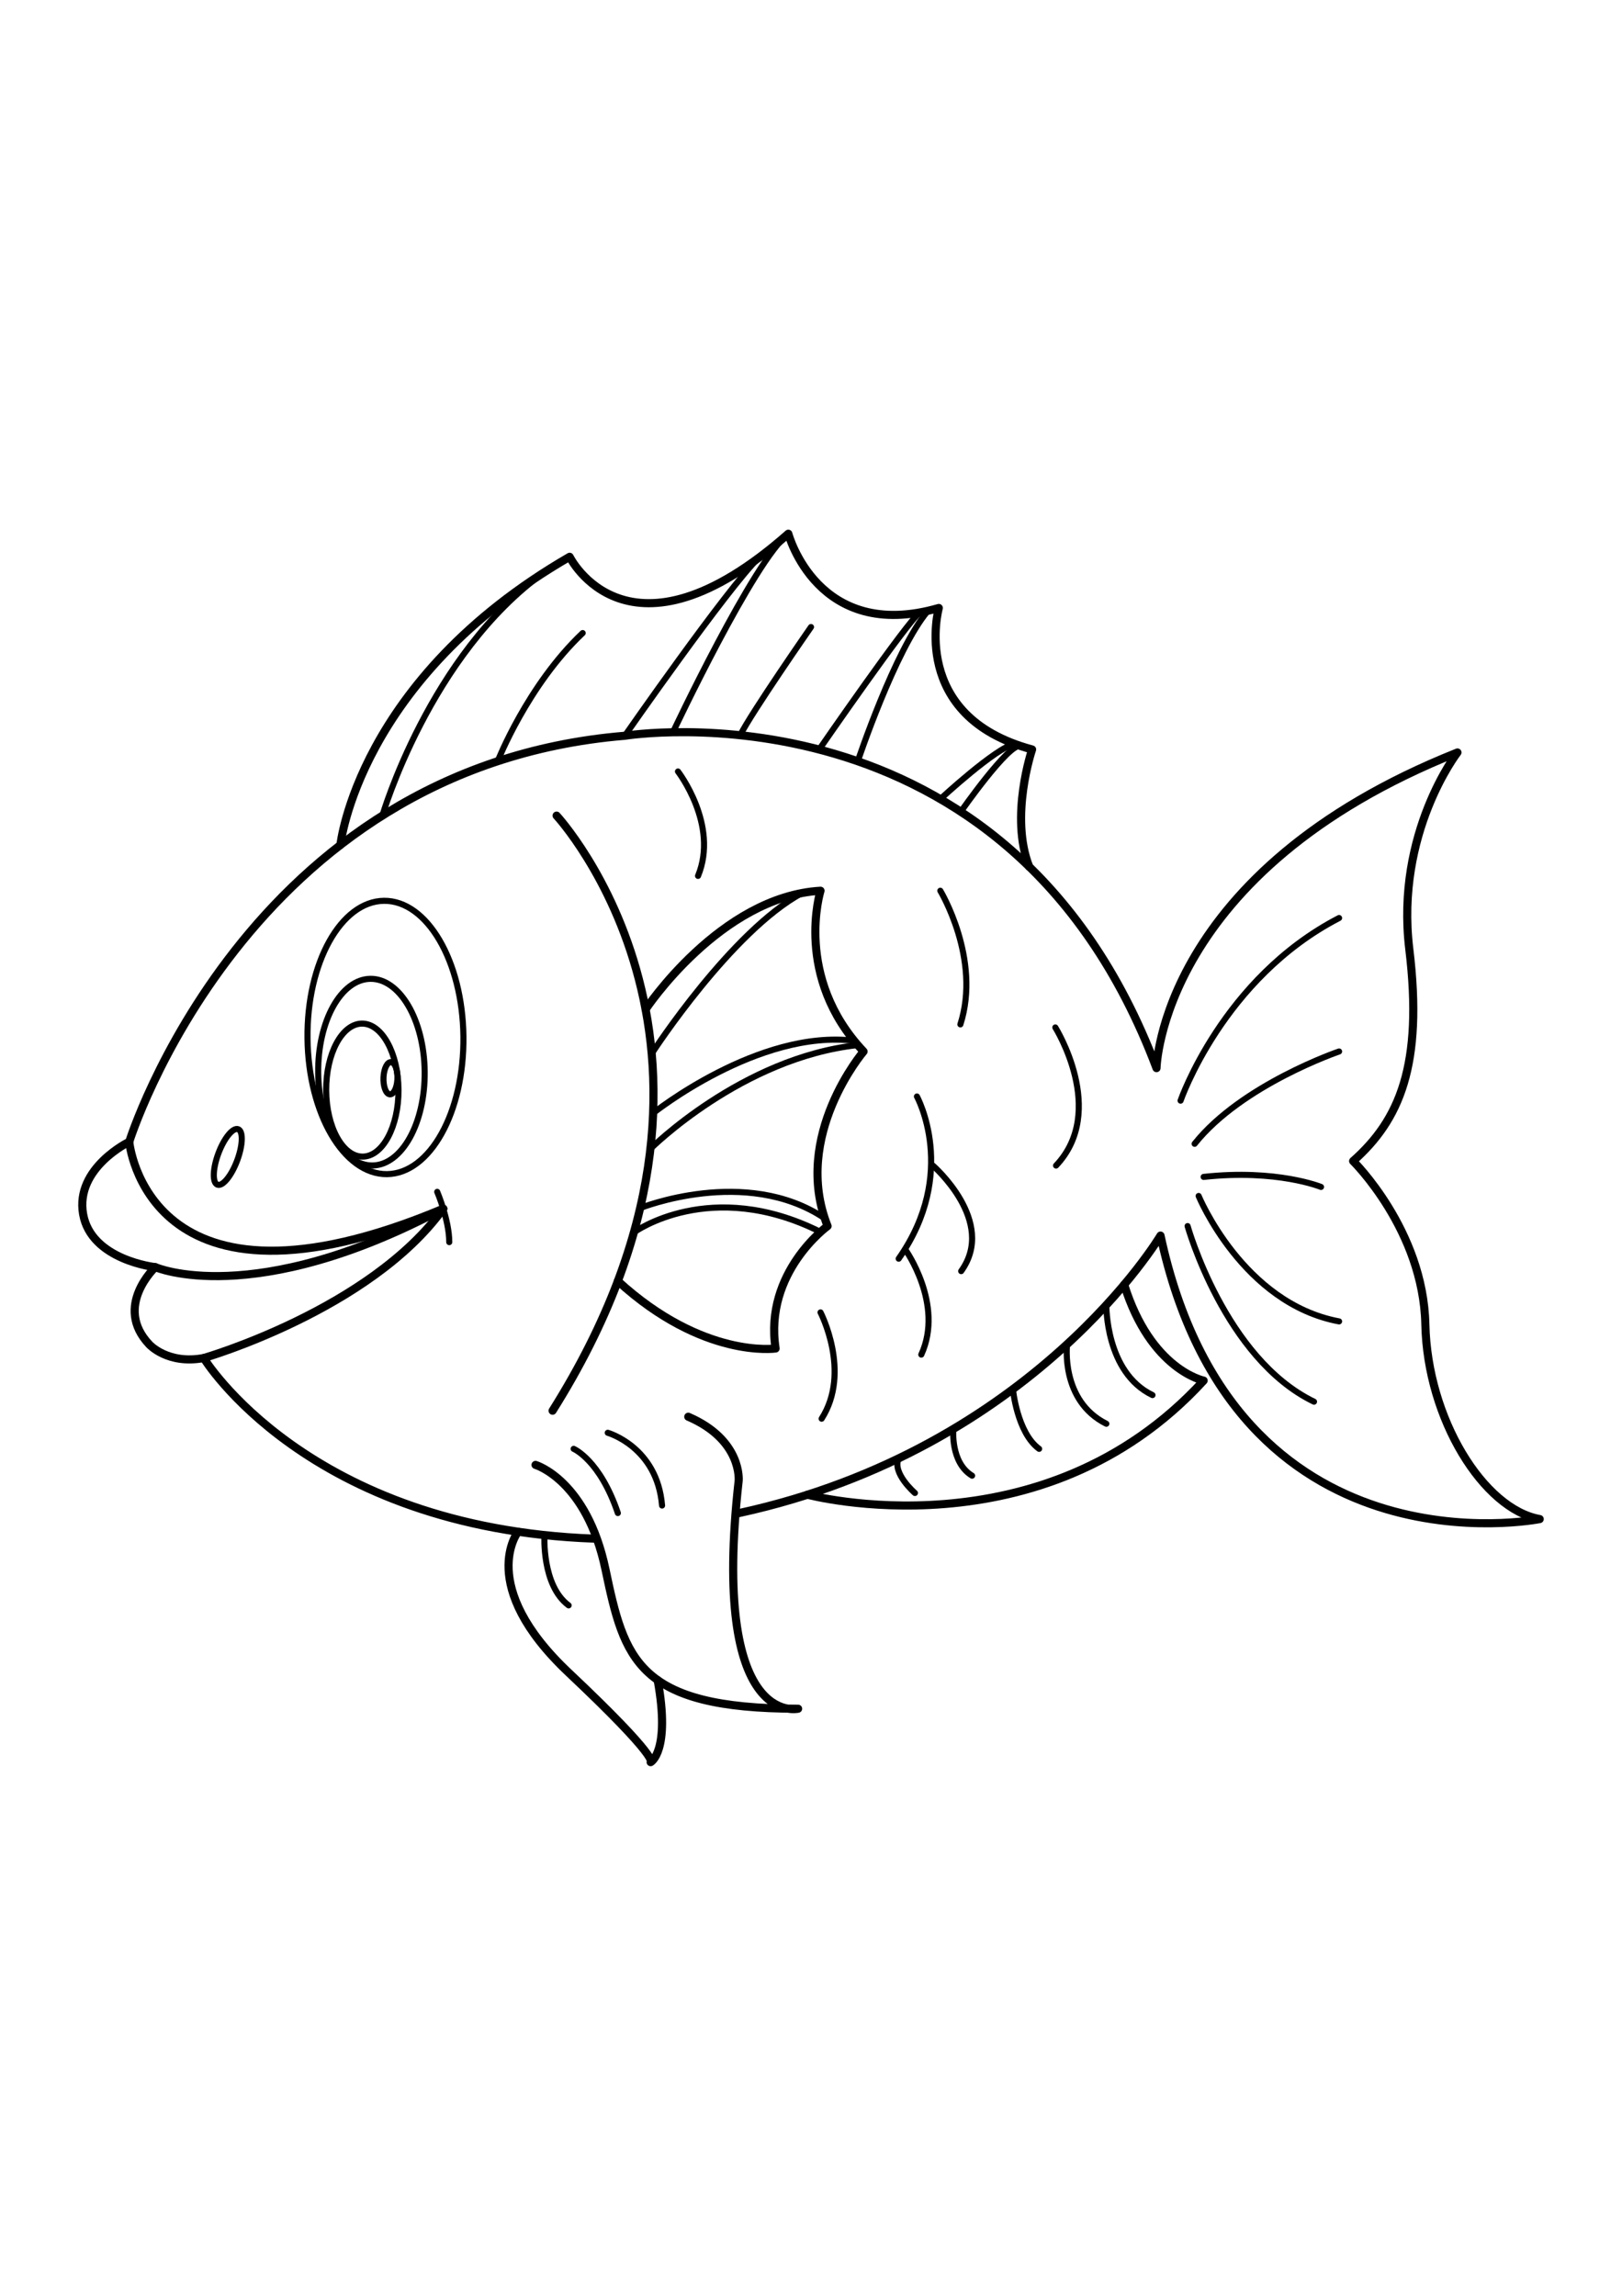 <?xml version="1.0" encoding="utf-8"?>
<!-- Generator: Adobe Illustrator 27.5.0, SVG Export Plug-In . SVG Version: 6.00 Build 0)  -->
<svg xmlns="http://www.w3.org/2000/svg" xmlns:xlink="http://www.w3.org/1999/xlink" viewBox="0 0 4000 4000" width="595" height="842" preserveAspectRatio="xMidYMid meet" data-scaled="true">
<g id="BG">
	<rect style="fill:#FFFFFF;" width="4000" height="4000"/>
</g>
<g id="Layer_1">
	<g>
		
			<ellipse transform="matrix(1 -0.011 0.011 1 -19.806 11.059)" style="fill:none;stroke:#000000;stroke-width:15;stroke-linecap:round;stroke-linejoin:round;stroke-miterlimit:10;" cx="951.383" cy="1727.052" rx="192.271" ry="336.96"/>
		
			<ellipse transform="matrix(1 -0.011 0.011 1 -20.792 10.668)" style="fill:none;stroke:#000000;stroke-width:15;stroke-linecap:round;stroke-linejoin:round;stroke-miterlimit:10;" cx="916.854" cy="1812.561" rx="131.296" ry="230.099"/>
		
			<ellipse transform="matrix(1 -0.005 0.005 1 -9.891 4.795)" style="fill:none;stroke:#000000;stroke-width:15;stroke-linecap:round;stroke-linejoin:round;stroke-miterlimit:10;" cx="894.151" cy="1857.083" rx="89.166" ry="163.974"/>
		<path style="fill:none;stroke:#000000;stroke-width:15;stroke-linecap:round;stroke-linejoin:round;stroke-miterlimit:10;" d="
			M945.768,1825.379c-1.167,21.873,5.563,40.829,15.033,42.34c9.469,1.511,18.091-14.995,19.259-36.868
			c1.167-21.873-5.563-40.829-15.032-42.34C955.557,1787,946.935,1803.506,945.768,1825.379z"/>
		<path style="fill:none;stroke:#000000;stroke-width:20;stroke-linecap:round;stroke-linejoin:round;stroke-miterlimit:10;" d="
			M1822.876,2900.207c727.34-158.333,1039.058-684.107,1039.058-684.107c183.072,849.74,935.152,698.951,935.152,698.951
			c-138.541-24.74-277.082-247.395-282.03-479.946c-4.948-232.551-178.124-402.723-178.124-402.723
			c113.802-100.901,173.176-235.555,138.541-522.533s118.75-484.893,118.75-484.893
			c-732.288,291.925-742.184,778.295-742.184,778.295c-366.144-973.258-1311.191-819.464-1311.191-819.464
			c-935.152,77.581-1222.13,1001.059-1222.13,1001.059s-133.593,64.323-113.801,178.124
			c19.791,113.802,178.124,130.927,178.124,130.927s-103.906,96.676-14.844,190.686c0,0,45.149,50.097,134.211,33.398
			c0,0,254.198,419.334,962.984,445.31"/>
		<path style="fill:none;stroke:#000000;stroke-width:20;stroke-linecap:round;stroke-linejoin:round;stroke-miterlimit:10;" d="
			M1320.665,2781.458c0,0,126.171,37.109,172.558,257.909c46.386,220.8,77.929,343.26,474.998,343.26
			c0,0-215.233,50.097-146.581-562.204c0,0,9.277-100.195-124.316-157.714"/>
		<path style="fill:none;stroke:#000000;stroke-width:20;stroke-linecap:round;stroke-linejoin:round;stroke-miterlimit:10;" d="
			M1277.486,2946.227c0,0-103.403,132.104,124.819,347.337c228.221,215.233,202.245,220.8,202.245,220.8
			s49.449-26.093,17.303-202.304"/>
		<path style="fill:none;stroke:#000000;stroke-width:20;stroke-linecap:round;stroke-linejoin:round;stroke-miterlimit:10;" d="
			M1991.453,2854.976c0,0,577.937,154.703,976.86-281.33c0,0-130.294-26.017-195.957-236.592"/>
		<path style="fill:none;stroke:#000000;stroke-width:20;stroke-linecap:round;stroke-linejoin:round;stroke-miterlimit:10;" d="
			M839.439,1253.101c0,0,43.337-408.744,565.34-710.565c0,0,143.489,291.926,539.32-56.901c0,0,71.745,269.66,371.092,183.072
			c0,0-74.219,267.186,230.077,348.826c0,0-56.167,165.093-7.055,289.121"/>
		<path style="fill:none;stroke:#000000;stroke-width:15;stroke-linecap:round;stroke-linejoin:round;stroke-miterlimit:10;" d="
			M1227.285,1046.608c0,0,73.588-187.407,209.655-316.052"/>
		<path style="fill:none;stroke:#000000;stroke-width:15;stroke-linecap:round;stroke-linejoin:round;stroke-miterlimit:10;" d="
			M1540.846,983.788c0,0,251.579-361.522,329.89-438.496"/>
		<path style="fill:none;stroke:#000000;stroke-width:15;stroke-linecap:round;stroke-linejoin:round;stroke-miterlimit:10;" d="
			M1659.537,975.138c0,0,200.448-425.18,284.562-489.503"/>
		<path style="fill:none;stroke:#000000;stroke-width:15;stroke-linecap:round;stroke-linejoin:round;stroke-miterlimit:10;" d="
			M2000,715.713c0,0-147.34,211.875-174.602,266.744"/>
		<path style="fill:none;stroke:#000000;stroke-width:15;stroke-linecap:round;stroke-linejoin:round;stroke-miterlimit:10;" d="
			M2020.09,1017.709c0,0,218.844-316.997,248.314-337.947"/>
		<path style="fill:none;stroke:#000000;stroke-width:15;stroke-linecap:round;stroke-linejoin:round;stroke-miterlimit:10;" d="
			M2115.337,1046.608c0,0,91.938-274.962,173.11-370.962"/>
		<path style="fill:none;stroke:#000000;stroke-width:15;stroke-linecap:round;stroke-linejoin:round;stroke-miterlimit:10;" d="
			M2318.889,1139.86c0,0,137.666-127.44,183.26-136.016"/>
		<path style="fill:none;stroke:#000000;stroke-width:15;stroke-linecap:round;stroke-linejoin:round;stroke-miterlimit:10;" d="
			M2369.42,1171.076c0,0,118.901-170.614,147.375-162.078"/>
		<path style="fill:none;stroke:#000000;stroke-width:15;stroke-linecap:round;stroke-linejoin:round;stroke-miterlimit:10;" d="
			M942.987,1180.667c0,0,116.195-397.557,400.322-600.721"/>
		<path style="fill:none;stroke:#000000;stroke-width:15;stroke-linecap:round;stroke-linejoin:round;stroke-miterlimit:10;" d="
			M2911.413,1883.415c0,0,103.906-301.821,390.883-450.258"/>
		<path style="fill:none;stroke:#000000;stroke-width:15;stroke-linecap:round;stroke-linejoin:round;stroke-miterlimit:10;" d="
			M3302.296,1762.192c0,0-239.973,81.64-356.248,227.603"/>
		<path style="fill:none;stroke:#000000;stroke-width:15;stroke-linecap:round;stroke-linejoin:round;stroke-miterlimit:10;" d="
			M3257.765,2096.175c0,0-108.854-44.531-289.452-24.74"/>
		<path style="fill:none;stroke:#000000;stroke-width:15;stroke-linecap:round;stroke-linejoin:round;stroke-miterlimit:10;" d="
			M2955.944,2118.44c0,0,108.854,264.712,346.352,309.243"/>
		<path style="fill:none;stroke:#000000;stroke-width:15;stroke-linecap:round;stroke-linejoin:round;stroke-miterlimit:10;" d="
			M2928.73,2192.658c0,0,91.536,326.561,311.717,432.941"/>
		<path style="fill:none;stroke:#000000;stroke-width:20;stroke-linecap:round;stroke-linejoin:round;stroke-miterlimit:10;" d="
			M1372.618,1180.667c0,0,544.268,586.473-9.896,1467.197"/>
		<path style="fill:none;stroke:#000000;stroke-width:15;stroke-linecap:round;stroke-linejoin:round;stroke-miterlimit:10;" d="
			M1671.965,1071.852c0,0,101.432,131.228,49.479,257.399"/>
		<path style="fill:none;stroke:#000000;stroke-width:15;stroke-linecap:round;stroke-linejoin:round;stroke-miterlimit:10;" d="
			M2023.49,2405.458c0,0,76.377,147.227,2.736,262.097"/>
		<path style="fill:none;stroke:#000000;stroke-width:15;stroke-linecap:round;stroke-linejoin:round;stroke-miterlimit:10;" d="
			M2232.53,2250.456c0,0,96.281,135.053,39.487,259.12"/>
		<path style="fill:none;stroke:#000000;stroke-width:15;stroke-linecap:round;stroke-linejoin:round;stroke-miterlimit:10;" d="
			M2300.599,2043.433c0,0,158.329,137.454,69.754,260.292"/>
		<path style="fill:none;stroke:#000000;stroke-width:15;stroke-linecap:round;stroke-linejoin:round;stroke-miterlimit:10;" d="
			M2318.889,1365.859c0,0,101.432,168.005,49.479,329.536"/>
		<path style="fill:none;stroke:#000000;stroke-width:15;stroke-linecap:round;stroke-linejoin:round;stroke-miterlimit:10;" d="
			M2602.527,1702.902c0,0,129.066,206.264,1.821,340.532"/>
		<path style="fill:none;stroke:#000000;stroke-width:15;stroke-linecap:round;stroke-linejoin:round;stroke-miterlimit:10;" d="
			M2261.238,1873.167c0,0,103.432,188.372-45.005,399.894"/>
		<path style="fill:none;stroke:#000000;stroke-width:20;stroke-linecap:round;stroke-linejoin:round;stroke-miterlimit:10;" d="
			M1592.121,1658.286c0,0,184.2-278.084,431.369-292.427c0,0-67.021,213.261,106.155,396.333c0,0-177.539,207.812-88.769,430.467
			c0,0-157.103,113.802-128.177,301.822c0,0-178.586,26.105-389.021-166.309"/>
		<path style="fill:none;stroke:#000000;stroke-width:15;stroke-linecap:round;stroke-linejoin:round;stroke-miterlimit:10;" d="
			M1610.685,1914.266c0,0,259.755-207.431,495.737-178.516"/>
		<path style="fill:none;stroke:#000000;stroke-width:15;stroke-linecap:round;stroke-linejoin:round;stroke-miterlimit:10;" d="
			M1603.941,2002.308c0,0,224.953-224.762,511.396-255.942"/>
		<path style="fill:none;stroke:#000000;stroke-width:15;stroke-linecap:round;stroke-linejoin:round;stroke-miterlimit:10;" d="
			M1610.685,1762.192c0,0,193.009-296.433,367.117-390.663"/>
		<path style="fill:none;stroke:#000000;stroke-width:15;stroke-linecap:round;stroke-linejoin:round;stroke-miterlimit:10;" d="
			M1578.627,2148.283c0,0,260.574-105.11,455.275,25.296"/>
		<path style="fill:none;stroke:#000000;stroke-width:15;stroke-linecap:round;stroke-linejoin:round;stroke-miterlimit:10;" d="
			M1563.199,2208.222c0,0,188.382-137.488,460.291-1.07"/>
		<path style="fill:none;stroke:#000000;stroke-width:15;stroke-linecap:round;stroke-linejoin:round;stroke-miterlimit:10;" d="
			M1078.218,2108.248c0,0,29.687,69.567,29.687,123.994"/>
		<path style="fill:none;stroke:#000000;stroke-width:20;stroke-linecap:round;stroke-linejoin:round;stroke-miterlimit:10;" d="
			M1093.062,2149.835c-730.604,306.601-774.345-164.988-774.345-164.988"/>
		<path style="fill:none;stroke:#000000;stroke-width:20;stroke-linecap:round;stroke-linejoin:round;stroke-miterlimit:10;" d="
			M1093.062,2149.835c-469.953,249.564-710.022,144.063-710.022,144.063"/>
		<path style="fill:none;stroke:#000000;stroke-width:20;stroke-linecap:round;stroke-linejoin:round;stroke-miterlimit:10;" d="
			M502.407,2517.982c0,0,410.057-118.279,590.655-368.148"/>
		<path style="fill:none;stroke:#000000;stroke-width:15;stroke-linecap:round;stroke-linejoin:round;stroke-miterlimit:10;" d="
			M1414.675,2741.875c0,0,64.622,27.213,109.003,158.333"/>
		<path style="fill:none;stroke:#000000;stroke-width:15;stroke-linecap:round;stroke-linejoin:round;stroke-miterlimit:10;" d="
			M1498.789,2702.291c0,0,121.888,34.587,133.926,179.337"/>
		<path style="fill:none;stroke:#000000;stroke-width:15;stroke-linecap:round;stroke-linejoin:round;stroke-miterlimit:10;" d="
			M1342.68,2954.53c0,0-7.171,123.802,59.625,173.281"/>
		<path style="fill:none;stroke:#000000;stroke-width:15;stroke-linecap:round;stroke-linejoin:round;stroke-miterlimit:10;" d="
			M2256.267,2850.728c0,0-57.351-49.468-40.033-85.346"/>
		<path style="fill:none;stroke:#000000;stroke-width:15;stroke-linecap:round;stroke-linejoin:round;stroke-miterlimit:10;" d="
			M2351.032,2692.911c0,0-7.735,82.367,46.246,115.145"/>
		<path style="fill:none;stroke:#000000;stroke-width:15;stroke-linecap:round;stroke-linejoin:round;stroke-miterlimit:10;" d="
			M2497.923,2594.673c0,0,10.236,107.618,64.663,147.201"/>
		<path style="fill:none;stroke:#000000;stroke-width:15;stroke-linecap:round;stroke-linejoin:round;stroke-miterlimit:10;" d="
			M2631.48,2483.964c0,0-16.941,139.161,96.861,196.062"/>
		<path style="fill:none;stroke:#000000;stroke-width:15;stroke-linecap:round;stroke-linejoin:round;stroke-miterlimit:10;" d="
			M2728.341,2387.118c0,0-2.474,166.382,113.801,222.223"/>
		
			<ellipse transform="matrix(0.35 -0.937 0.937 0.35 -1530.394 1839.885)" style="fill:none;stroke:#000000;stroke-width:15;stroke-linecap:round;stroke-linejoin:round;stroke-miterlimit:10;" cx="561.164" cy="2023.193" rx="72.981" ry="24.74"/>
	</g>
</g>
</svg>
